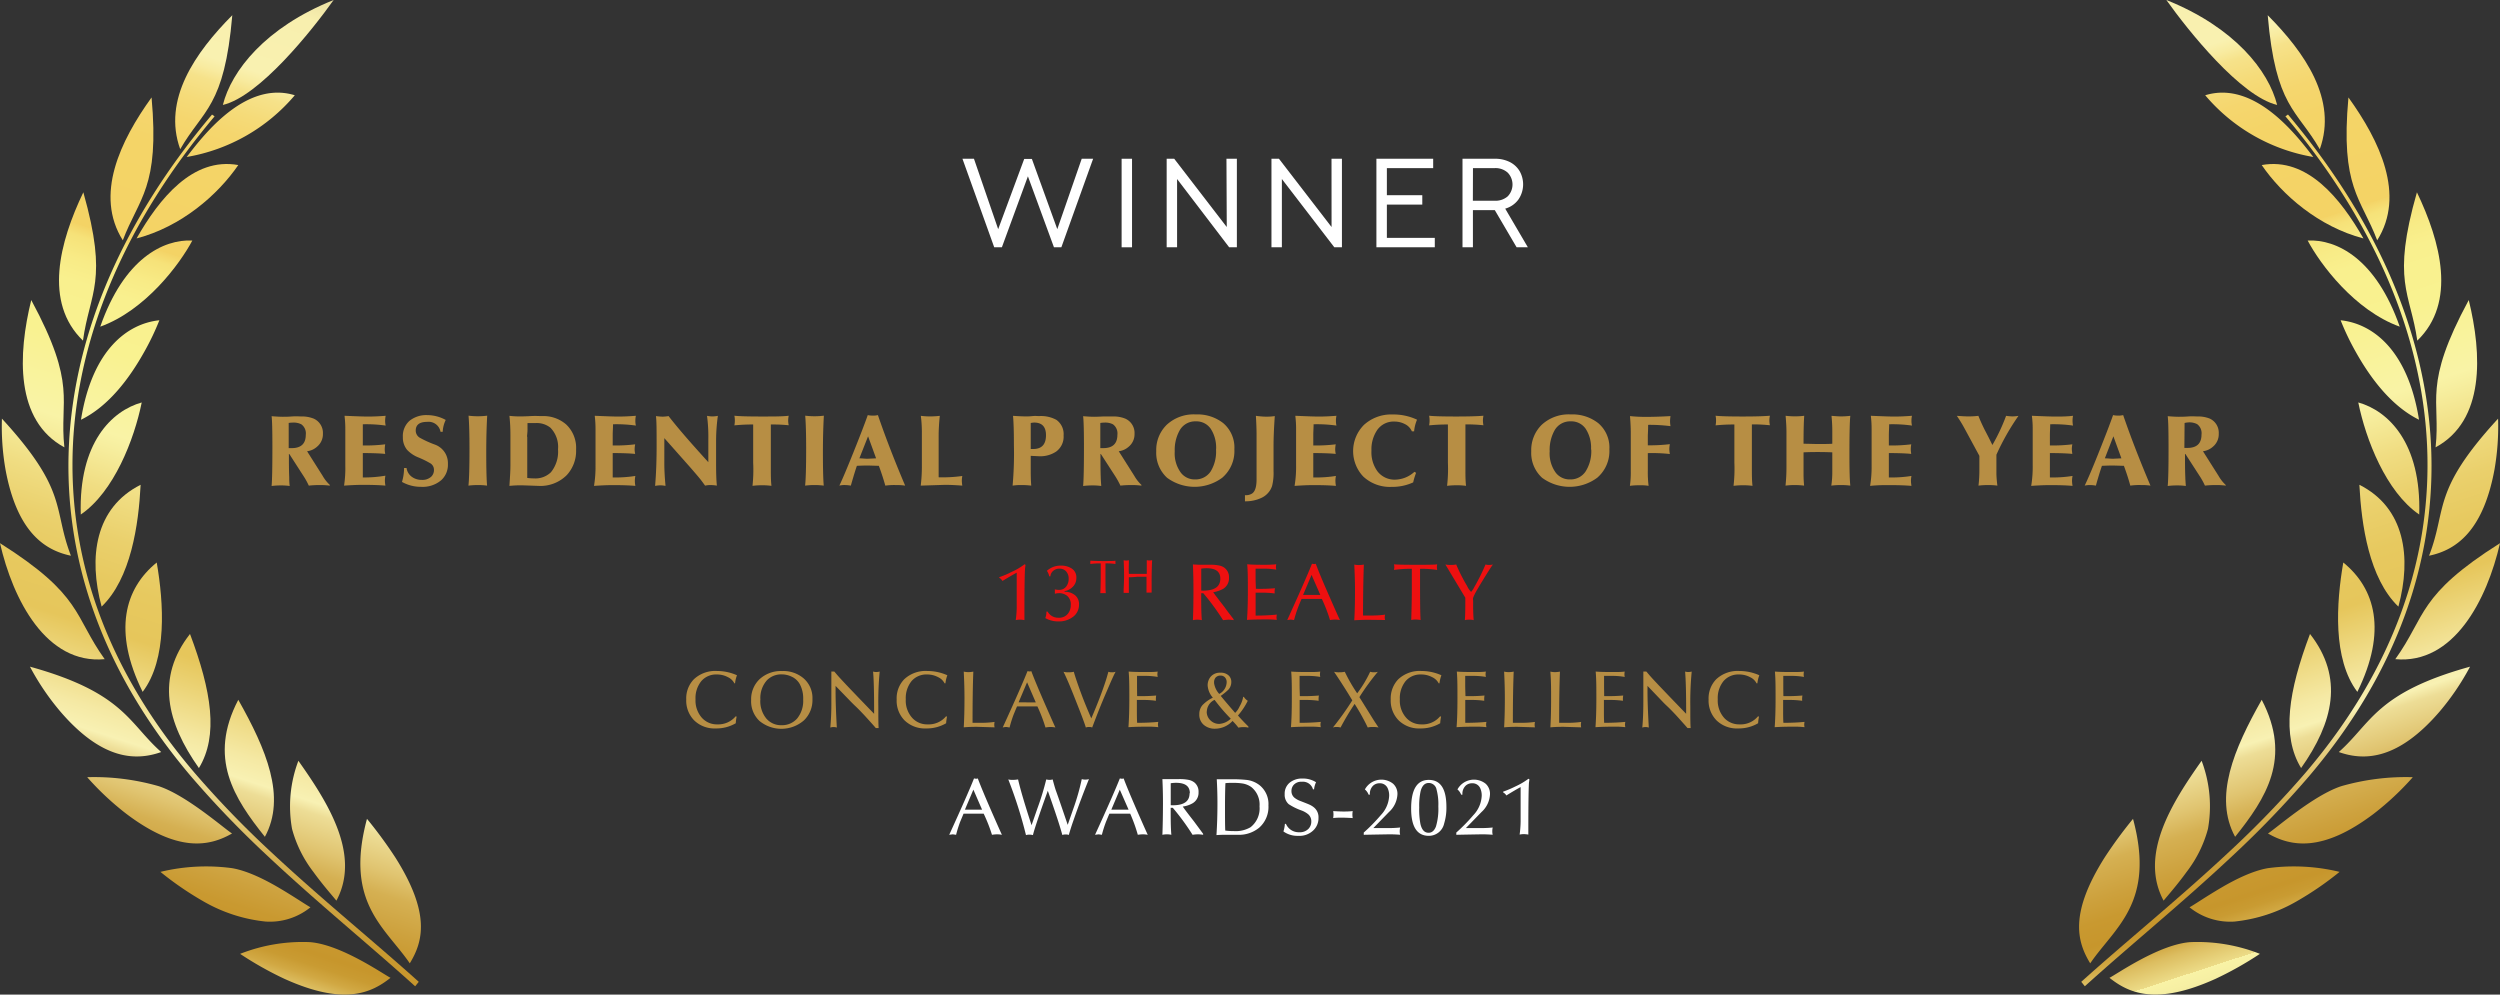 <svg xmlns="http://www.w3.org/2000/svg" xmlns:xlink="http://www.w3.org/1999/xlink" viewBox="0 0 480 190.96"><rect x="0" y="0" width="480" height="190.96" fill="#333333" stroke="none"/><defs><style>.cls-1{fill:url(#linear-gradient);}.cls-2{fill:url(#linear-gradient-2);}.cls-3{fill:url(#linear-gradient-3);}.cls-4{fill:url(#linear-gradient-4);}.cls-5{fill:url(#linear-gradient-5);}.cls-6{fill:url(#linear-gradient-6);}.cls-7{fill:url(#linear-gradient-7);}.cls-8{fill:url(#linear-gradient-8);}.cls-9{fill:url(#linear-gradient-9);}.cls-10{fill:url(#linear-gradient-10);}.cls-11{fill:url(#linear-gradient-11);}.cls-12{fill:url(#linear-gradient-12);}.cls-13{fill:url(#linear-gradient-13);}.cls-14{fill:url(#linear-gradient-14);}.cls-15{fill:url(#linear-gradient-15);}.cls-16{fill:url(#linear-gradient-16);}.cls-17{fill:url(#linear-gradient-17);}.cls-18{fill:url(#linear-gradient-18);}.cls-19{fill:url(#linear-gradient-19);}.cls-20{fill:url(#linear-gradient-20);}.cls-21{fill:url(#linear-gradient-21);}.cls-22{fill:url(#linear-gradient-22);}.cls-23{fill:url(#linear-gradient-23);}.cls-24{fill:url(#linear-gradient-24);}.cls-25{fill:url(#linear-gradient-25);}.cls-26{fill:url(#linear-gradient-26);}.cls-27{fill:url(#linear-gradient-27);}.cls-28{fill:url(#linear-gradient-28);}.cls-29{fill:url(#linear-gradient-29);}.cls-30{fill:url(#linear-gradient-30);}.cls-31{fill:url(#linear-gradient-31);}.cls-32{fill:url(#linear-gradient-32);}.cls-33{fill:url(#linear-gradient-33);}.cls-34{fill:url(#linear-gradient-34);}.cls-35{fill:url(#linear-gradient-35);}.cls-36{fill:url(#linear-gradient-36);}.cls-37{fill:url(#linear-gradient-37);}.cls-38{fill:url(#linear-gradient-38);}.cls-39{fill:url(#linear-gradient-39);}.cls-40{fill:url(#linear-gradient-40);}.cls-41{fill:url(#linear-gradient-41);}.cls-42{fill:url(#linear-gradient-42);}.cls-43{fill:url(#linear-gradient-43);}.cls-44{fill:url(#linear-gradient-44);}.cls-45{fill:url(#linear-gradient-45);}.cls-46{fill:url(#linear-gradient-46);}.cls-47{fill:#fff;}.cls-48{fill:#b78e44;}.cls-49{fill:#ee1010;}</style><linearGradient id="linear-gradient" x1="-68.96" y1="-369.48" x2="-68.96" y2="-156.3" gradientTransform="translate(42.79 368.65) rotate(17.92)" gradientUnits="userSpaceOnUse"><stop offset="0.01" stop-color="#6e3e19"/><stop offset="0.01" stop-color="#80562d"/><stop offset="0.02" stop-color="#9d7a4c"/><stop offset="0.02" stop-color="#b69a67"/><stop offset="0.03" stop-color="#cbb67e"/><stop offset="0.04" stop-color="#dccc90"/><stop offset="0.05" stop-color="#e9dd9f"/><stop offset="0.07" stop-color="#f2e8a9"/><stop offset="0.08" stop-color="#f8efae"/><stop offset="0.14" stop-color="#f9f1b0"/><stop offset="0.15" stop-color="#f8eba0"/><stop offset="0.16" stop-color="#f6e28a"/><stop offset="0.18" stop-color="#f5db79"/><stop offset="0.2" stop-color="#f5d66e"/><stop offset="0.23" stop-color="#f4d467"/><stop offset="0.32" stop-color="#f4d365"/><stop offset="0.32" stop-color="#f4d467"/><stop offset="0.33" stop-color="#f6e279"/><stop offset="0.35" stop-color="#f8eb86"/><stop offset="0.37" stop-color="#f9f08e"/><stop offset="0.42" stop-color="#f9f290"/><stop offset="0.49" stop-color="#f9f3a6"/><stop offset="0.5" stop-color="#f7efa0"/><stop offset="0.54" stop-color="#f0dd82"/><stop offset="0.58" stop-color="#ead06c"/><stop offset="0.62" stop-color="#e7c95f"/><stop offset="0.66" stop-color="#e6c65b"/><stop offset="0.68" stop-color="#ead06f"/><stop offset="0.73" stop-color="#f5e9a4"/><stop offset="0.75" stop-color="#f8f1b3"/><stop offset="0.76" stop-color="#eddd96"/><stop offset="0.79" stop-color="#e0c470"/><stop offset="0.81" stop-color="#d5b052"/><stop offset="0.84" stop-color="#cda13d"/><stop offset="0.86" stop-color="#c99930"/><stop offset="0.88" stop-color="#c7962c"/><stop offset="0.89" stop-color="#c99b32"/><stop offset="0.9" stop-color="#d1a843"/><stop offset="0.91" stop-color="#dcbd60"/><stop offset="0.93" stop-color="#ecdb87"/><stop offset="0.93" stop-color="#f9f3a6"/><stop offset="0.94" stop-color="#f6efa3"/><stop offset="0.95" stop-color="#ede49b"/><stop offset="0.96" stop-color="#ded28c"/><stop offset="0.97" stop-color="#c8b778"/><stop offset="0.98" stop-color="#ad955e"/><stop offset="0.99" stop-color="#8b6c3e"/><stop offset="1" stop-color="#643c19"/><stop offset="1" stop-color="#5f3615"/></linearGradient><linearGradient id="linear-gradient-2" x1="-30.32" y1="-369.48" x2="-30.32" y2="-156.29" xlink:href="#linear-gradient"/><linearGradient id="linear-gradient-3" x1="-46.97" y1="-369.48" x2="-46.97" y2="-156.29" xlink:href="#linear-gradient"/><linearGradient id="linear-gradient-4" x1="-62.86" y1="-369.48" x2="-62.86" y2="-156.29" xlink:href="#linear-gradient"/><linearGradient id="linear-gradient-5" x1="-77.64" y1="-369.48" x2="-77.64" y2="-156.29" xlink:href="#linear-gradient"/><linearGradient id="linear-gradient-6" x1="-90.69" y1="-369.48" x2="-90.69" y2="-156.29" xlink:href="#linear-gradient"/><linearGradient id="linear-gradient-7" x1="-101.02" y1="-369.48" x2="-101.02" y2="-156.29" xlink:href="#linear-gradient"/><linearGradient id="linear-gradient-8" x1="-107.59" y1="-369.48" x2="-107.59" y2="-156.29" xlink:href="#linear-gradient"/><linearGradient id="linear-gradient-9" x1="-110.58" y1="-369.48" x2="-110.58" y2="-156.3" xlink:href="#linear-gradient"/><linearGradient id="linear-gradient-10" x1="-110.66" y1="-369.48" x2="-110.66" y2="-156.29" xlink:href="#linear-gradient"/><linearGradient id="linear-gradient-11" x1="-107.99" y1="-369.48" x2="-107.99" y2="-156.3" xlink:href="#linear-gradient"/><linearGradient id="linear-gradient-12" x1="-102.71" y1="-369.48" x2="-102.71" y2="-156.29" xlink:href="#linear-gradient"/><linearGradient id="linear-gradient-13" x1="-100.23" y1="-369.48" x2="-100.23" y2="-156.3" xlink:href="#linear-gradient"/><linearGradient id="linear-gradient-14" x1="-39.48" y1="-369.48" x2="-39.48" y2="-156.29" xlink:href="#linear-gradient"/><linearGradient id="linear-gradient-15" x1="-58.59" y1="-369.48" x2="-58.59" y2="-156.29" xlink:href="#linear-gradient"/><linearGradient id="linear-gradient-16" x1="-77.41" y1="-369.48" x2="-77.41" y2="-156.3" xlink:href="#linear-gradient"/><linearGradient id="linear-gradient-17" x1="-94.79" y1="-369.48" x2="-94.79" y2="-156.29" xlink:href="#linear-gradient"/><linearGradient id="linear-gradient-18" x1="-109.07" y1="-369.48" x2="-109.07" y2="-156.29" xlink:href="#linear-gradient"/><linearGradient id="linear-gradient-19" x1="-118.71" y1="-369.48" x2="-118.71" y2="-156.3" xlink:href="#linear-gradient"/><linearGradient id="linear-gradient-20" x1="-123.34" y1="-369.48" x2="-123.34" y2="-156.3" xlink:href="#linear-gradient"/><linearGradient id="linear-gradient-21" x1="-123.55" y1="-369.48" x2="-123.55" y2="-156.29" xlink:href="#linear-gradient"/><linearGradient id="linear-gradient-22" x1="-119.83" y1="-369.48" x2="-119.83" y2="-156.29" xlink:href="#linear-gradient"/><linearGradient id="linear-gradient-23" x1="-112.43" y1="-369.48" x2="-112.43" y2="-156.29" xlink:href="#linear-gradient"/><linearGradient id="linear-gradient-24" x1="-2477.3" y1="409.37" x2="-2477.3" y2="622.56" gradientTransform="matrix(-0.95, 0.31, 0.31, 0.95, -2093.95, 368.65)" xlink:href="#linear-gradient"/><linearGradient id="linear-gradient-25" x1="-2438.66" y1="409.37" x2="-2438.66" y2="622.56" gradientTransform="matrix(-0.95, 0.31, 0.31, 0.95, -2093.95, 368.65)" xlink:href="#linear-gradient"/><linearGradient id="linear-gradient-26" x1="-2455.32" y1="409.37" x2="-2455.32" y2="622.56" gradientTransform="matrix(-0.95, 0.31, 0.31, 0.95, -2093.95, 368.65)" xlink:href="#linear-gradient"/><linearGradient id="linear-gradient-27" x1="-2471.21" y1="409.37" x2="-2471.21" y2="622.56" gradientTransform="matrix(-0.95, 0.31, 0.31, 0.95, -2093.95, 368.65)" xlink:href="#linear-gradient"/><linearGradient id="linear-gradient-28" x1="-2485.99" y1="409.37" x2="-2485.99" y2="622.56" gradientTransform="matrix(-0.95, 0.31, 0.31, 0.95, -2093.95, 368.65)" xlink:href="#linear-gradient"/><linearGradient id="linear-gradient-29" x1="-2499.04" y1="409.37" x2="-2499.04" y2="622.56" gradientTransform="matrix(-0.95, 0.31, 0.31, 0.95, -2093.95, 368.65)" xlink:href="#linear-gradient"/><linearGradient id="linear-gradient-30" x1="-2509.37" y1="409.37" x2="-2509.37" y2="622.56" gradientTransform="matrix(-0.95, 0.31, 0.31, 0.95, -2093.95, 368.65)" xlink:href="#linear-gradient"/><linearGradient id="linear-gradient-31" x1="-2515.94" y1="409.37" x2="-2515.94" y2="622.56" gradientTransform="matrix(-0.95, 0.31, 0.31, 0.95, -2093.95, 368.65)" xlink:href="#linear-gradient"/><linearGradient id="linear-gradient-32" x1="-2518.92" y1="409.37" x2="-2518.92" y2="622.56" gradientTransform="matrix(-0.95, 0.31, 0.31, 0.95, -2093.95, 368.65)" xlink:href="#linear-gradient"/><linearGradient id="linear-gradient-33" x1="-2519.01" y1="409.37" x2="-2519.01" y2="622.56" gradientTransform="matrix(-0.95, 0.31, 0.31, 0.95, -2093.95, 368.65)" xlink:href="#linear-gradient"/><linearGradient id="linear-gradient-34" x1="-2516.34" y1="409.37" x2="-2516.34" y2="622.56" gradientTransform="matrix(-0.95, 0.31, 0.31, 0.95, -2093.95, 368.65)" xlink:href="#linear-gradient"/><linearGradient id="linear-gradient-35" x1="-2511.06" y1="409.37" x2="-2511.06" y2="622.56" gradientTransform="matrix(-0.95, 0.31, 0.31, 0.95, -2093.95, 368.65)" xlink:href="#linear-gradient"/><linearGradient id="linear-gradient-36" x1="-2508.58" y1="409.37" x2="-2508.58" y2="622.56" gradientTransform="matrix(-0.95, 0.31, 0.31, 0.95, -2093.95, 368.65)" xlink:href="#linear-gradient"/><linearGradient id="linear-gradient-37" x1="-2447.83" y1="409.37" x2="-2447.83" y2="622.56" gradientTransform="matrix(-0.95, 0.31, 0.31, 0.95, -2093.95, 368.65)" xlink:href="#linear-gradient"/><linearGradient id="linear-gradient-38" x1="-2466.94" y1="409.37" x2="-2466.94" y2="622.56" gradientTransform="matrix(-0.95, 0.31, 0.31, 0.95, -2093.95, 368.65)" xlink:href="#linear-gradient"/><linearGradient id="linear-gradient-39" x1="-2485.75" y1="409.37" x2="-2485.75" y2="622.56" gradientTransform="matrix(-0.95, 0.31, 0.31, 0.95, -2093.95, 368.65)" xlink:href="#linear-gradient"/><linearGradient id="linear-gradient-40" x1="-2503.14" y1="409.37" x2="-2503.14" y2="622.56" gradientTransform="matrix(-0.95, 0.31, 0.31, 0.95, -2093.95, 368.65)" xlink:href="#linear-gradient"/><linearGradient id="linear-gradient-41" x1="-2517.41" y1="409.37" x2="-2517.41" y2="622.56" gradientTransform="matrix(-0.95, 0.31, 0.31, 0.95, -2093.95, 368.65)" xlink:href="#linear-gradient"/><linearGradient id="linear-gradient-42" x1="-2527.06" y1="409.37" x2="-2527.06" y2="622.56" gradientTransform="matrix(-0.95, 0.31, 0.31, 0.95, -2093.95, 368.65)" xlink:href="#linear-gradient"/><linearGradient id="linear-gradient-43" x1="-2531.69" y1="409.37" x2="-2531.69" y2="622.56" gradientTransform="matrix(-0.95, 0.31, 0.31, 0.95, -2093.95, 368.65)" xlink:href="#linear-gradient"/><linearGradient id="linear-gradient-44" x1="-2531.9" y1="409.37" x2="-2531.9" y2="622.56" gradientTransform="matrix(-0.95, 0.31, 0.31, 0.95, -2093.95, 368.65)" xlink:href="#linear-gradient"/><linearGradient id="linear-gradient-45" x1="-2528.18" y1="409.37" x2="-2528.18" y2="622.56" gradientTransform="matrix(-0.95, 0.31, 0.31, 0.95, -2093.95, 368.65)" xlink:href="#linear-gradient"/><linearGradient id="linear-gradient-46" x1="-2520.78" y1="409.37" x2="-2520.78" y2="622.56" gradientTransform="matrix(-0.95, 0.31, 0.31, 0.95, -2093.95, 368.65)" xlink:href="#linear-gradient"/></defs><g id="Layer_2" data-name="Layer 2"><g id="Layer_1-2" data-name="Layer 1"><path class="cls-1" d="M80.4,188.51c-8.68-7.82-18.74-15.93-28.44-25a187.14,187.14,0,0,1-14.65-15.18C3.45,108.61,7.74,62.11,41.2,22.34L40.71,22C7,61.94,2.53,108.78,36.62,149a189.13,189.13,0,0,0,14.69,15.28c9.69,9.1,19.75,17.26,28.4,25.09Z"/><path class="cls-2" d="M70.46,157.22a84.09,84.09,0,0,1,5.48,7.47c6.73,10.68,5.31,16.06,2.74,20.27C73.91,178,66.12,173.31,70.46,157.22Z"/><path class="cls-3" d="M57.29,146.07c5.78,8.16,12,18.08,7.3,26.86-.74-.92-2.6-3-4.42-5.52a23.45,23.45,0,0,1-4.1-8.27A24.67,24.67,0,0,1,57.29,146.07Z"/><path class="cls-4" d="M45.75,134.36c5.36,9.49,9.26,18.67,5.11,26.31C44.94,153.26,39.9,145.57,45.75,134.36Z"/><path class="cls-5" d="M36.48,121.72c4.14,11,5.5,19.52,1.71,25.75C32,138.71,29.92,130.1,36.48,121.72Z"/><path class="cls-6" d="M30.09,108c1.35,7.81,2.05,18.56-2.7,24.84C21.63,121.17,23.94,113,30.09,108Z"/><path class="cls-7" d="M27,93.08c-.39,7.73-1.88,18-7.49,23.39C16.94,107,18.24,97.48,27,93.08Z"/><path class="cls-8" d="M27.21,77.27c-1.44,7.11-5.33,17.17-11.7,21.52C15.08,85,21.48,78.87,27.21,77.27Z"/><path class="cls-9" d="M30.6,61.49a49.05,49.05,0,0,1-2.82,5.92C24.92,72.56,20.88,78,15.55,80.59,17.72,67,24.61,62.11,30.6,61.49Z"/><path class="cls-10" d="M36.93,46.18c-2.41,4.54-9,13.41-17.68,16.54C23.81,49.64,31.37,45.91,36.93,46.18Z"/><path class="cls-11" d="M45.75,31.69c-3.93,5.74-10.94,11.84-19.53,14.09C30.55,38.18,37,30.1,45.75,31.69Z"/><path class="cls-12" d="M56.6,18.29A34.79,34.79,0,0,1,35.84,30.14C38.57,26.66,46.85,15.28,56.6,18.29Z"/><path class="cls-13" d="M64.06,0C59.87,5.89,49.8,18.5,42.79,20.15,44.42,13.62,50.91,5.27,64.06,0Z"/><path class="cls-14" d="M46.1,183.14a65.84,65.84,0,0,0,8.48,4.78c11.45,5.2,16.71,2.75,20.4-.18-1.44-.73-9.48-6.38-15.47-6.85A32.72,32.72,0,0,0,46.1,183.14Z"/><path class="cls-15" d="M30.8,167.4a61.51,61.51,0,0,0,8.25,5.66A30,30,0,0,0,51,176.94a12.37,12.37,0,0,0,8.61-2.74c-.77-.41-3.09-2-5.94-3.68s-6.22-3.35-9.16-3.84A37.4,37.4,0,0,0,30.8,167.4Z"/><path class="cls-16" d="M16.74,149.22a54,54,0,0,0,7.47,7c10,7.58,16.06,6.26,20.34,3.81-1.51-.95-8.79-7.37-14.1-9.09A44.93,44.93,0,0,0,16.74,149.22Z"/><path class="cls-17" d="M5.75,128a48.1,48.1,0,0,0,5.85,8.63c8,9.31,14.46,9.5,19.35,7.76C24.7,138.87,23.82,133,5.75,128Z"/><path class="cls-18" d="M0,104.29c2.48,10.84,8.86,23.31,20.1,22.27C14.14,118.24,15.89,114.33,0,104.29Z"/><path class="cls-19" d="M.37,80.38a47.79,47.79,0,0,0,.7,9.84c2.17,11.68,7.29,15.39,12.55,16.48C10.1,97.58,13.2,94.35.37,80.38Z"/><path class="cls-20" d="M6,57.61C3.43,68.06,2.87,80.75,12.36,85.89,11.35,76.69,14.93,74.15,6,57.61Z"/><path class="cls-21" d="M16,36.92c-4.57,9.54-7.66,21.16-.07,28.48C17.21,56.09,20.86,54.07,16,36.92Z"/><path class="cls-22" d="M29.1,18.71c-6,8.33-11,18.73-5.52,27.43C26.65,38,30.68,36.07,29.1,18.71Z"/><path class="cls-23" d="M44.6,2.92c-7.11,7.16-13.44,16.2-10,25.73C39,21,43.09,20.6,44.6,2.92Z"/><path class="cls-24" d="M399.6,188.51c8.68-7.82,18.74-15.93,28.44-25a187.14,187.14,0,0,0,14.65-15.18c33.86-39.72,29.57-86.22-3.89-126l.49-.34c33.69,39.94,38.18,86.78,4.09,127a189.13,189.13,0,0,1-14.69,15.28c-9.69,9.1-19.75,17.26-28.4,25.09Z"/><path class="cls-25" d="M409.54,157.22a84.09,84.09,0,0,0-5.48,7.47c-6.73,10.68-5.31,16.06-2.74,20.27C406.09,178,413.88,173.31,409.54,157.22Z"/><path class="cls-26" d="M422.71,146.07c-5.78,8.16-12,18.08-7.3,26.86.74-.92,2.6-3,4.42-5.52a23.45,23.45,0,0,0,4.1-8.27A24.67,24.67,0,0,0,422.71,146.07Z"/><path class="cls-27" d="M434.25,134.36c-5.36,9.49-9.26,18.67-5.11,26.31C435.06,153.26,440.1,145.57,434.25,134.36Z"/><path class="cls-28" d="M443.52,121.72c-4.14,11-5.5,19.52-1.71,25.75C448,138.71,450.08,130.1,443.52,121.72Z"/><path class="cls-29" d="M449.91,108c-1.35,7.81-2.05,18.56,2.7,24.84C458.37,121.17,456.06,113,449.91,108Z"/><path class="cls-30" d="M453,93.08c.39,7.73,1.88,18,7.49,23.39C463.06,107,461.76,97.48,453,93.08Z"/><path class="cls-31" d="M452.79,77.27c1.44,7.11,5.33,17.17,11.7,21.52C464.92,85,458.52,78.87,452.79,77.27Z"/><path class="cls-32" d="M449.4,61.49a49.05,49.05,0,0,0,2.82,5.92c2.86,5.15,6.9,10.55,12.23,13.18C462.28,67,455.39,62.11,449.4,61.49Z"/><path class="cls-33" d="M443.07,46.18c2.41,4.54,9,13.41,17.68,16.54C456.19,49.64,448.63,45.91,443.07,46.18Z"/><path class="cls-34" d="M434.25,31.69c3.93,5.74,10.94,11.84,19.53,14.09C449.45,38.18,443,30.1,434.25,31.69Z"/><path class="cls-35" d="M423.4,18.29a34.79,34.79,0,0,0,20.76,11.85C441.43,26.66,433.15,15.28,423.4,18.29Z"/><path class="cls-36" d="M415.94,0c4.19,5.89,14.26,18.5,21.27,20.15C435.58,13.62,429.09,5.27,415.94,0Z"/><path class="cls-37" d="M433.9,183.14a65.84,65.84,0,0,1-8.48,4.78c-11.45,5.2-16.71,2.75-20.4-.18,1.44-.73,9.48-6.38,15.47-6.85A32.72,32.72,0,0,1,433.9,183.14Z"/><path class="cls-38" d="M449.2,167.4a61.51,61.51,0,0,1-8.25,5.66A30,30,0,0,1,429,176.94a12.37,12.37,0,0,1-8.61-2.74c.77-.41,3.09-2,5.94-3.68s6.22-3.35,9.16-3.84A37.4,37.4,0,0,1,449.2,167.4Z"/><path class="cls-39" d="M463.26,149.22a54,54,0,0,1-7.47,7c-10,7.58-16.06,6.26-20.34,3.81,1.51-.95,8.79-7.37,14.1-9.09A44.93,44.93,0,0,1,463.26,149.22Z"/><path class="cls-40" d="M474.25,128a48.1,48.1,0,0,1-5.85,8.63c-8,9.31-14.46,9.5-19.35,7.76C455.3,138.87,456.18,133,474.25,128Z"/><path class="cls-41" d="M480,104.29c-2.48,10.84-8.86,23.31-20.1,22.27C465.86,118.24,464.11,114.33,480,104.29Z"/><path class="cls-42" d="M479.63,80.38a47.79,47.79,0,0,1-.7,9.84c-2.17,11.68-7.29,15.39-12.55,16.48C469.9,97.58,466.8,94.35,479.63,80.38Z"/><path class="cls-43" d="M474,57.61c2.56,10.45,3.12,23.14-6.37,28.28C468.65,76.69,465.07,74.15,474,57.61Z"/><path class="cls-44" d="M464.05,36.92c4.57,9.54,7.66,21.16.07,28.48C462.79,56.09,459.14,54.07,464.05,36.92Z"/><path class="cls-45" d="M450.9,18.71c6,8.33,11,18.73,5.52,27.43C453.35,38,449.32,36.07,450.9,18.71Z"/><path class="cls-46" d="M435.4,2.92c7.11,7.16,13.44,16.2,10,25.73C441,21,436.91,20.6,435.4,2.92Z"/><path class="cls-47" d="M207.69,30.48h2.19l-6.1,17h-1.42l-5-13.63-5,13.63h-1.47l-6.1-17H187L191.65,44l5-13.49h1.47L203,44Z"/><path class="cls-47" d="M217.35,30.48v17h-2v-17Z"/><path class="cls-47" d="M235.48,30.48h2v17H236L226,34.37V47.48h-2v-17h1.45l10.09,13.11Z"/><path class="cls-47" d="M255.65,30.48h2v17h-1.46L246.12,34.37V47.48h-2v-17h1.44l10.1,13.11Z"/><path class="cls-47" d="M275.17,30.48v1.8h-8.89v5.2h6.8v1.81h-6.8v6.38h9.2v1.81H264.27v-17Z"/><path class="cls-47" d="M291.19,47.48,287,40.34h-4.2v7.14h-2v-17H287a6.24,6.24,0,0,1,2.88.63,4.63,4.63,0,0,1,1.89,1.75,5.14,5.14,0,0,1-.25,5.47A4.74,4.74,0,0,1,289,40.06l4.35,7.42Zm-8.4-8.94h4.15a3.56,3.56,0,0,0,2.55-.85,3.27,3.27,0,0,0,0-4.53,3.48,3.48,0,0,0-2.53-.88h-4.15Z"/><path class="cls-48" d="M62,83.27a3.12,3.12,0,0,1-1.12,2.49,3.47,3.47,0,0,1-1.92.88l3,4.74a7.23,7.23,0,0,0,1.39,1.75l-.06.11a14.06,14.06,0,0,0-2-.11,18.75,18.75,0,0,0-2,.11,14.19,14.19,0,0,0-1.12-2l-2.62-4.07a.12.12,0,0,0-.08,0,.22.22,0,0,0,0,.12c0,1.53,0,3,.06,4.3,0,.39,0,1,.09,1.72a11.75,11.75,0,0,0-1.72-.11,14.15,14.15,0,0,0-1.75.11q.15-1.58.15-7.47c0-3.2-.05-5.17-.15-5.93.85.07,1.55.11,2.1.11s1,0,1.81-.06,1.41,0,1.8,0a6,6,0,0,1,2.38.42A3,3,0,0,1,62,83.27Zm-6.57-2.06,0,4.83.58,0c1.8,0,2.7-.86,2.7-2.57a2.14,2.14,0,0,0-.85-2,3.21,3.21,0,0,0-1.66-.33A4.49,4.49,0,0,0,55.41,81.21Z"/><path class="cls-48" d="M66.3,89.38v-7a20.82,20.82,0,0,0-.15-2.55c2.24.1,3.73.15,4.48.15q1.62,0,3.42-.15a4.09,4.09,0,0,0-.1.88,3.8,3.8,0,0,0,.1,1,26.92,26.92,0,0,0-4.39-.25c0,.7,0,1.38,0,2.07v2a30.94,30.94,0,0,0,4.3-.22,5.58,5.58,0,0,0-.09.93c0,.12,0,.42.09.91-1-.1-2.39-.16-4.3-.16v3.85c0,.19,0,.47,0,.83A24.08,24.08,0,0,0,74,91.33a4.82,4.82,0,0,0-.1.91,5.7,5.7,0,0,0,.1,1c-1.1-.1-2.55-.15-4.37-.15q-1.41,0-3.57.15A22.28,22.28,0,0,0,66.3,89.38Z"/><path class="cls-48" d="M85,82.91h-.42A2.32,2.32,0,0,0,82,81c-1.45,0-2.18.56-2.18,1.68a1.59,1.59,0,0,0,.79,1.37,20.23,20.23,0,0,0,2.94,1.33,3.83,3.83,0,0,1,1.85,1.49A3.79,3.79,0,0,1,86,89.08a4,4,0,0,1-1.31,3.14,5.49,5.49,0,0,1-3.83,1.25,7.38,7.38,0,0,1-3.68-.94,9.25,9.25,0,0,0,.4-2.67h.48a2.52,2.52,0,0,0,1.16,1.79,3.19,3.19,0,0,0,1.78.49,2.51,2.51,0,0,0,1.78-.6,1.77,1.77,0,0,0,.54-1.33A1.45,1.45,0,0,0,82.7,89a17.47,17.47,0,0,0-2.39-1.18,6.05,6.05,0,0,1-2.15-1.45,3.72,3.72,0,0,1-.81-2.46,3.9,3.9,0,0,1,1.25-3.09A5.09,5.09,0,0,1,82,79.7a7.44,7.44,0,0,1,3.58.93A5.71,5.71,0,0,0,85,82.91Z"/><path class="cls-48" d="M93.36,86.83q0,4.71.16,6.41a13.1,13.1,0,0,0-1.76-.11,14,14,0,0,0-1.82.11c.13-1.13.2-3.46.2-7,0-2.86-.06-5-.18-6.43a14,14,0,0,0,1.82.11,13.73,13.73,0,0,0,1.76-.11Q93.36,83,93.36,86.83Z"/><path class="cls-48" d="M98,89.42V83.56a33.77,33.77,0,0,0-.19-3.72,15.49,15.49,0,0,0,1.79.11c.5,0,1.25,0,2.23-.06s1.73,0,2.22,0a6.65,6.65,0,0,1,4.67,1.62,6.19,6.19,0,0,1,1.89,4.83,6.83,6.83,0,0,1-1.79,4.88,7.13,7.13,0,0,1-5.45,2.07l-1.63-.06-1.54-.05a22,22,0,0,0-2.39.11C97.9,91.83,98,90.55,98,89.42Zm3.23-5.58v7.92a8.24,8.24,0,0,0,1.27.09,4.27,4.27,0,0,0,3.28-1.18,6.25,6.25,0,0,0,1.36-4.4,5.26,5.26,0,0,0-1.47-4.16,4.21,4.21,0,0,0-2.85-.88c-.72,0-1.23,0-1.54,0,0,.12,0,.52,0,1.19S101.19,83.59,101.19,83.84Z"/><path class="cls-48" d="M114.34,89.38v-7a20.82,20.82,0,0,0-.15-2.55c2.23.1,3.73.15,4.48.15q1.62,0,3.42-.15a4.09,4.09,0,0,0-.1.88,3.8,3.8,0,0,0,.1,1,26.92,26.92,0,0,0-4.39-.25c0,.7-.06,1.38-.06,2.07v2a31.1,31.1,0,0,0,4.31-.22,5.69,5.69,0,0,0-.1.93c0,.12,0,.42.1.91-1-.1-2.39-.16-4.31-.16v3.85c0,.19,0,.47,0,.83a24.16,24.16,0,0,0,4.35-.29,4.82,4.82,0,0,0-.1.91,5.7,5.7,0,0,0,.1,1c-1.1-.1-2.55-.15-4.37-.15q-1.41,0-3.57.15A22.28,22.28,0,0,0,114.34,89.38Z"/><path class="cls-48" d="M136,88.74V84.36a30.68,30.68,0,0,0-.25-4.52,4.92,4.92,0,0,0,1.08.11,5.17,5.17,0,0,0,1-.11,35.53,35.53,0,0,0-.34,4.59v4.64q0,2.81.15,4.17a8.54,8.54,0,0,0-1.14-.11,5,5,0,0,0-1.12.11c-.44-.6-.73-1-.89-1.2-.41-.51-1.09-1.3-2-2.35l-4.94-5.57V89c0,1.24.08,2.67.23,4.29a6.41,6.41,0,0,0-1-.11,7.09,7.09,0,0,0-1,.11c.2-2.37.29-4.9.29-7.59,0-3,0-4.9-.13-5.81a12.67,12.67,0,0,0,1.29.11,8.82,8.82,0,0,0,1.14-.11Q130.76,83,136,88.74Z"/><path class="cls-48" d="M144.61,88.84V81.5a35.43,35.43,0,0,0-3.61.17,4.61,4.61,0,0,0,.09-1,4.17,4.17,0,0,0-.09-.85c.87.1,2.61.15,5.21.15,2.36,0,4.09,0,5.22-.15a5.27,5.27,0,0,0-.1.92,4.82,4.82,0,0,0,.1.91A31.47,31.47,0,0,0,148,81.5c0,.56,0,1.77,0,3.63V90c0,1.2,0,2.29.12,3.28a13.81,13.81,0,0,0-1.92-.11,15.32,15.32,0,0,0-1.72.11A28.4,28.4,0,0,0,144.61,88.84Z"/><path class="cls-48" d="M158,86.83q0,4.71.16,6.41a13.1,13.1,0,0,0-1.76-.11,14,14,0,0,0-1.82.11c.13-1.13.2-3.46.2-7,0-2.86-.06-5-.18-6.43a14,14,0,0,0,1.82.11,13.73,13.73,0,0,0,1.76-.11Q158,83,158,86.83Z"/><path class="cls-48" d="M161.16,93.24q.9-1.9,2.66-6.29c1.2-3,2.13-5.38,2.79-7.25a4.85,4.85,0,0,0,1,.1,4.32,4.32,0,0,0,.95-.1q2.12,6.21,5.23,13.54a11.44,11.44,0,0,0-1.81-.11,12.2,12.2,0,0,0-2,.11c-.34-1.21-.75-2.48-1.24-3.8l-2-.06q-1.08,0-2.22.06c-.27.78-.65,2-1.16,3.8a7.05,7.05,0,0,0-1.06-.11A4.07,4.07,0,0,0,161.16,93.24ZM168.21,88l-1.54-4.23L165,88c.53,0,1.05.08,1.56.08Z"/><path class="cls-48" d="M177,89.73V82.91a24.47,24.47,0,0,0-.2-3.07,13.66,13.66,0,0,0,1.88.11,14.72,14.72,0,0,0,1.76-.11c-.15,1.48-.22,2.75-.22,3.82v6.28c0,.38,0,1,0,1.7a27.12,27.12,0,0,0,4.54-.25,6.22,6.22,0,0,0-.09.92,8.43,8.43,0,0,0,.09.93q-1.94-.15-3.3-.15l-4.68.15A30.61,30.61,0,0,0,177,89.73Z"/><path class="cls-48" d="M197.9,87.52v2.61c0,.85,0,1.89.1,3.11a14.81,14.81,0,0,0-1.9-.11,10.6,10.6,0,0,0-1.68.11,69.13,69.13,0,0,0,.25-7.82c0-2.59-.06-4.45-.17-5.58,1,.07,1.85.11,2.47.11.28,0,.71,0,1.27-.06s1,0,1.26,0a6.13,6.13,0,0,1,3.34.73,3.36,3.36,0,0,1,1.37,3,3.53,3.53,0,0,1-1.44,3.09,5.51,5.51,0,0,1-3.3.89C199.11,87.58,198.59,87.56,197.9,87.52Zm0-6.31v5l.46,0c1.65,0,2.47-.88,2.47-2.65,0-1.62-.76-2.43-2.29-2.43A6.29,6.29,0,0,0,197.9,81.21Z"/><path class="cls-48" d="M217.83,83.27a3.11,3.11,0,0,1-1.11,2.49,3.53,3.53,0,0,1-1.92.88l3,4.74a7.5,7.5,0,0,0,1.38,1.75l-.06.11a13.82,13.82,0,0,0-2-.11,18.62,18.62,0,0,0-2,.11,15.25,15.25,0,0,0-1.12-2l-2.63-4.07a.09.09,0,0,0-.08,0s0,.05,0,.12c0,1.53,0,3,.05,4.3,0,.39.05,1,.1,1.72a11.75,11.75,0,0,0-1.72-.11,14.3,14.3,0,0,0-1.76.11c.1-1,.16-3.54.16-7.47,0-3.2-.06-5.17-.16-5.93.85.07,1.55.11,2.11.11q.6,0,1.8-.06c.81,0,1.41,0,1.81,0a6,6,0,0,1,2.38.42A3,3,0,0,1,217.83,83.27Zm-6.57-2.06,0,4.83.57,0c1.81,0,2.71-.86,2.71-2.57a2.16,2.16,0,0,0-.85-2,3.21,3.21,0,0,0-1.66-.33A4.71,4.71,0,0,0,211.26,81.21Z"/><path class="cls-48" d="M237,86.27a6.72,6.72,0,0,1-2.34,5.46,8.91,8.91,0,0,1-10.58,0A6.48,6.48,0,0,1,222,86.63a6.76,6.76,0,0,1,2-5.06,7.61,7.61,0,0,1,5.58-2,8,8,0,0,1,5.29,1.68A6.14,6.14,0,0,1,237,86.27Zm-3.51,0a6.64,6.64,0,0,0-1-3.9,3.33,3.33,0,0,0-2.89-1.47,3.41,3.41,0,0,0-3.12,1.76,7.66,7.66,0,0,0-.93,4,6.24,6.24,0,0,0,1.2,4.13,3.33,3.33,0,0,0,2.7,1.26,3.48,3.48,0,0,0,3-1.54A7.29,7.29,0,0,0,233.48,86.31Z"/><path class="cls-48" d="M241.26,92.06V83.41c0-.26,0-1.45-.13-3.57A16.2,16.2,0,0,0,243,80c.42,0,1,0,1.76-.11q-.24,3.33-.24,5.87v4.73a10.08,10.08,0,0,1-.28,2.82,3.84,3.84,0,0,1-2,2.26,7.1,7.1,0,0,1-3.21.68V95.08l.31,0a2.15,2.15,0,0,0,.87-.22Q241.26,94.4,241.26,92.06Z"/><path class="cls-48" d="M248.85,89.38v-7a20.82,20.82,0,0,0-.15-2.55c2.24.1,3.73.15,4.48.15q1.62,0,3.42-.15a4.09,4.09,0,0,0-.1.88,3.8,3.8,0,0,0,.1,1,26.92,26.92,0,0,0-4.39-.25c0,.7-.06,1.38-.06,2.07v2a31.1,31.1,0,0,0,4.31-.22,5.69,5.69,0,0,0-.1.93c0,.12,0,.42.1.91-.95-.1-2.39-.16-4.31-.16v3.85c0,.19,0,.47,0,.83a24.08,24.08,0,0,0,4.35-.29,4.82,4.82,0,0,0-.1.91,5.7,5.7,0,0,0,.1,1c-1.1-.1-2.55-.15-4.37-.15q-1.41,0-3.57.15A22.28,22.28,0,0,0,248.85,89.38Z"/><path class="cls-48" d="M271.51,82.81h-.43a2.77,2.77,0,0,0-1.29-1.36,4.34,4.34,0,0,0-2.09-.51,3.82,3.82,0,0,0-3.3,1.66,6.58,6.58,0,0,0-1.08,3.93,6.18,6.18,0,0,0,1.18,4,4.13,4.13,0,0,0,3.43,1.56,5.63,5.63,0,0,0,3.64-1.5l.32.19a12.74,12.74,0,0,0-.56,1.84,9.56,9.56,0,0,1-4.13.86,7.48,7.48,0,0,1-5.47-2,7.12,7.12,0,0,1,.15-9.9,7.75,7.75,0,0,1,5.53-2,10.59,10.59,0,0,1,4.66,1A7.43,7.43,0,0,0,271.51,82.81Z"/><path class="cls-48" d="M278,88.84V81.5a35.43,35.43,0,0,0-3.61.17,4.61,4.61,0,0,0,.09-1,4.17,4.17,0,0,0-.09-.85c.87.1,2.61.15,5.21.15q3.54,0,5.22-.15a5.27,5.27,0,0,0-.1.92,4.82,4.82,0,0,0,.1.91,31.47,31.47,0,0,0-3.46-.17c0,.56,0,1.77,0,3.63V90c0,1.2,0,2.29.12,3.28a13.81,13.81,0,0,0-1.92-.11,15.32,15.32,0,0,0-1.72.11A28.4,28.4,0,0,0,278,88.84Z"/><path class="cls-48" d="M309,86.27a6.72,6.72,0,0,1-2.34,5.46,8.91,8.91,0,0,1-10.58,0A6.44,6.44,0,0,1,294,86.63a6.79,6.79,0,0,1,2-5.06,7.61,7.61,0,0,1,5.58-2,8,8,0,0,1,5.29,1.68A6.12,6.12,0,0,1,309,86.27Zm-3.52,0a6.64,6.64,0,0,0-1-3.9,3.33,3.33,0,0,0-2.89-1.47,3.42,3.42,0,0,0-3.13,1.76,7.66,7.66,0,0,0-.92,4,6.24,6.24,0,0,0,1.19,4.13,3.36,3.36,0,0,0,2.71,1.26,3.45,3.45,0,0,0,3-1.54A7.22,7.22,0,0,0,305.52,86.31Z"/><path class="cls-48" d="M316.38,87v3.35a21,21,0,0,0,.15,2.93,9,9,0,0,0-1.66-.11c-.44,0-1.08,0-1.93.11a17.92,17.92,0,0,0,.17-2.84V83c0-.81-.05-1.85-.15-3.11a28.14,28.14,0,0,0,3.22.15q1.94,0,4.56-.15a6.46,6.46,0,0,0-.09,1,5,5,0,0,0,.09.93,31.74,31.74,0,0,0-4.3-.25c0,1.16-.06,1.87-.06,2.14V85.5a32.8,32.8,0,0,0,4.23-.22,6,6,0,0,0-.1.89,6.42,6.42,0,0,0,.1,1A31.11,31.11,0,0,0,316.38,87Z"/><path class="cls-48" d="M333,88.84V81.5a35.58,35.58,0,0,0-3.61.17,4.61,4.61,0,0,0,.09-1,4.17,4.17,0,0,0-.09-.85c.87.1,2.61.15,5.21.15q3.54,0,5.22-.15a5.27,5.27,0,0,0-.1.92,4.82,4.82,0,0,0,.1.91,31.34,31.34,0,0,0-3.46-.17c0,.56,0,1.77,0,3.63V90c0,1.2,0,2.29.12,3.28a13.81,13.81,0,0,0-1.92-.11,15.32,15.32,0,0,0-1.72.11A28.4,28.4,0,0,0,333,88.84Z"/><path class="cls-48" d="M343,89.77V82.83c0-.76-.06-1.76-.16-3a15.08,15.08,0,0,0,1.82.11,14.55,14.55,0,0,0,1.75-.11c-.09,1.19-.13,3-.13,5.37,1,0,1.94.05,2.72.05,1.14,0,2.07,0,2.8-.05V82.73c0-.92-.05-1.89-.15-2.89.81.07,1.42.11,1.83.11a14.79,14.79,0,0,0,1.78-.11c-.12,1.1-.17,3.6-.17,7.47,0,2.89.05,4.86.17,5.93a13.14,13.14,0,0,0-1.77-.11,14.5,14.5,0,0,0-1.88.11,16.72,16.72,0,0,0,.19-2.64V86.85q-1.23-.06-2.82-.06t-2.7.06v4.07a22.43,22.43,0,0,0,.11,2.32,15.39,15.39,0,0,0-1.75-.11,13.38,13.38,0,0,0-1.82.11A33.75,33.75,0,0,0,343,89.77Z"/><path class="cls-48" d="M359.35,89.38v-7a20.82,20.82,0,0,0-.15-2.55c2.24.1,3.73.15,4.48.15q1.62,0,3.42-.15a4.09,4.09,0,0,0-.1.88,3.8,3.8,0,0,0,.1,1,26.86,26.86,0,0,0-4.38-.25c0,.7-.06,1.38-.06,2.07v2a30.94,30.94,0,0,0,4.3-.22,5.58,5.58,0,0,0-.09.93c0,.12,0,.42.09.91-.95-.1-2.39-.16-4.3-.16v3.85c0,.19,0,.47,0,.83a24,24,0,0,0,4.34-.29,5.82,5.82,0,0,0-.1.91,6.86,6.86,0,0,0,.1,1c-1.09-.1-2.55-.15-4.36-.15-.94,0-2.13,0-3.58.15A22.28,22.28,0,0,0,359.35,89.38Z"/><path class="cls-48" d="M383.31,87.31v3.75a21.4,21.4,0,0,0,.19,2.18,13.38,13.38,0,0,0-1.82-.11,14.84,14.84,0,0,0-1.81.11,24.94,24.94,0,0,0,.17-3.17V87.52l-2.8-5.17a26.93,26.93,0,0,0-1.53-2.51c1,.07,1.67.11,2.14.11s1.1,0,2-.11q.42,1.09,1.2,2.67c.44.83.94,1.81,1.49,2.93a35.9,35.9,0,0,0,2.63-5.6,9.94,9.94,0,0,0,1.24.11,7.48,7.48,0,0,0,1.14-.11A45.39,45.39,0,0,0,383.31,87.31Z"/><path class="cls-48" d="M390.28,89.38v-7a19,19,0,0,0-.16-2.55c2.25.1,3.74.15,4.49.15,1.08,0,2.22,0,3.41-.15a4.78,4.78,0,0,0-.09.88,4.38,4.38,0,0,0,.09,1,26.7,26.7,0,0,0-4.38-.25c0,.7-.06,1.38-.06,2.07v2a31.1,31.1,0,0,0,4.31-.22,4.77,4.77,0,0,0-.1.93,8.68,8.68,0,0,0,.1.91c-.95-.1-2.39-.16-4.31-.16v3.85c0,.19,0,.47,0,.83a24.23,24.23,0,0,0,4.35-.29,4.82,4.82,0,0,0-.1.91,5.7,5.7,0,0,0,.1,1c-1.1-.1-2.55-.15-4.37-.15q-1.41,0-3.57.15A22.28,22.28,0,0,0,390.28,89.38Z"/><path class="cls-48" d="M400.26,93.24q.92-1.9,2.67-6.29c1.2-3,2.12-5.38,2.78-7.25a4.87,4.87,0,0,0,1,.1,4.23,4.23,0,0,0,.94-.1q2.13,6.21,5.24,13.54a11.57,11.57,0,0,0-1.82-.11,12.2,12.2,0,0,0-2.05.11c-.33-1.21-.74-2.48-1.23-3.8l-2-.06q-1.08,0-2.22.06c-.27.78-.66,2-1.16,3.8a7.16,7.16,0,0,0-1.07-.11A4.17,4.17,0,0,0,400.26,93.24ZM407.31,88l-1.54-4.23L404.13,88c.53,0,1.05.08,1.57.08Z"/><path class="cls-48" d="M426,83.27a3.11,3.11,0,0,1-1.11,2.49,3.53,3.53,0,0,1-1.92.88l3,4.74a7.5,7.5,0,0,0,1.38,1.75l0,.11a14.06,14.06,0,0,0-2-.11,18.62,18.62,0,0,0-2,.11,14.19,14.19,0,0,0-1.12-2l-2.63-4.07a.09.09,0,0,0-.08,0,.22.22,0,0,0,0,.12c0,1.53,0,3,.06,4.3,0,.39.05,1,.1,1.72a11.75,11.75,0,0,0-1.72-.11,14.3,14.3,0,0,0-1.76.11q.17-1.58.16-7.47c0-3.2-.05-5.17-.16-5.93.85.07,1.55.11,2.11.11.4,0,1,0,1.81-.06s1.4,0,1.8,0a6,6,0,0,1,2.38.42A3,3,0,0,1,426,83.27Zm-6.56-2.06L419.4,86l.59,0c1.8,0,2.7-.86,2.7-2.57a2.14,2.14,0,0,0-.85-2,3.21,3.21,0,0,0-1.66-.33A4.41,4.41,0,0,0,419.45,81.21Z"/><path class="cls-49" d="M191.85,110.93v-.11a16,16,0,0,0,2.35-1,12.47,12.47,0,0,0,2.52-1.48l.17.11c0,.23-.07.5-.09.78-.07,1.35-.11,4.05-.11,8.13v1.7a5.56,5.56,0,0,0-.86-.09,4.09,4.09,0,0,0-.81.09,18.64,18.64,0,0,0,.19-2.45c0,.08,0-.76,0-2.51s0-3.14,0-4.15c-.69.37-1.6.9-2.74,1.6A1.58,1.58,0,0,0,191.85,110.93Z"/><path class="cls-49" d="M200.91,117.43h.23a2.28,2.28,0,0,0,2.1,1.17,2.11,2.11,0,0,0,1.87-.86,2.68,2.68,0,0,0,.48-1.62,2.1,2.1,0,0,0-.7-1.72,2.43,2.43,0,0,0-1.63-.51,2.37,2.37,0,0,0-.73.12,3.43,3.43,0,0,0,0-.41,4.21,4.21,0,0,0,0-.45,3,3,0,0,0,.76.11,1.71,1.71,0,0,0,1.47-.71,2.36,2.36,0,0,0,.42-1.42,2,2,0,0,0-.49-1.43,1.65,1.65,0,0,0-1.26-.52,1.77,1.77,0,0,0-1.42.63,1.46,1.46,0,0,0-.33.84l-.23,0a2.62,2.62,0,0,0-.45-1.05,3.89,3.89,0,0,1,2.66-1,3.66,3.66,0,0,1,2,.49,2,2,0,0,1,1,1.88,2.34,2.34,0,0,1-.55,1.55,3,3,0,0,1-1.46.93c-.18,0-.27.08-.27.1s0,.07.07.07a3.06,3.06,0,0,1,1.67.46,2.16,2.16,0,0,1,1.05,2,2.85,2.85,0,0,1-1.08,2.3,4.47,4.47,0,0,1-2.95.93,4.89,4.89,0,0,1-2.44-.64A3.2,3.2,0,0,0,200.91,117.43Z"/><path class="cls-49" d="M211.34,110.37c0-.65,0-1.39,0-2.2a13.18,13.18,0,0,0-2,.12,2.24,2.24,0,0,0,0-.31,2,2,0,0,0,0-.32c.37,0,1.18.06,2.42.06s2,0,2.41-.06a1.73,1.73,0,0,0,0,.32,2.24,2.24,0,0,0,0,.31,10.72,10.72,0,0,0-1.92-.12c0,.82,0,1.44,0,1.86,0,2,0,3.29.06,3.86a5.41,5.41,0,0,0-.58,0,2.69,2.69,0,0,0-.47,0C211.31,113,211.34,111.81,211.34,110.37Z"/><path class="cls-49" d="M216.74,110.84v3a3.25,3.25,0,0,0-.49,0,3.76,3.76,0,0,0-.51,0l0-.67c.05-1,.08-1.84.08-2.61,0-.45,0-1.43-.08-3a1.85,1.85,0,0,0,.5.06,2,2,0,0,0,.51-.06c0,.87-.07,1.74,0,2.62.79,0,1.38,0,1.78,0q.84,0,1.65,0c0-.78,0-1.66,0-2.63a2,2,0,0,0,.51.06,2,2,0,0,0,.52-.06c-.07,1.22-.1,2.67-.1,4.33,0,.56,0,1.2,0,1.9l-.47,0a4.67,4.67,0,0,0-.51,0c0-.79,0-1.36,0-1.7v-1.35q-.6,0-1.71,0C217.77,110.81,217.19,110.82,216.74,110.84Z"/><path class="cls-49" d="M236.85,118.89v.18a7.6,7.6,0,0,0-.91-.09q-.25,0-1.11.09a46.4,46.4,0,0,0-3.8-5.18h-.4c0,2,0,3.74.12,5.18a4,4,0,0,0-.9-.09,4.25,4.25,0,0,0-.81.09q.11-2.55.1-5.91c0-.88,0-2.47-.1-4.78.39,0,.84.05,1.34.05h1.8a8.2,8.2,0,0,1,2,.17,2.42,2.42,0,0,1,1,.48,2.26,2.26,0,0,1,.79,1.85,2.37,2.37,0,0,1-1.16,2.15,5.82,5.82,0,0,1-1.87.62c.22.35.94,1.29,2.13,2.82C235.62,117.31,236.24,118.09,236.85,118.89Zm-2.55-7.79c0-1.36-.88-2-2.66-2a6.8,6.8,0,0,0-1,.08q0,.69,0,2.1v2.11a5.29,5.29,0,0,0,.82,0C233.35,113.29,234.3,112.53,234.3,111.1Z"/><path class="cls-49" d="M241.13,113.05a32.41,32.41,0,0,0,3.67-.11,2.57,2.57,0,0,0-.07.52.8.8,0,0,0,0,.24,1.84,1.84,0,0,1,0,.24,18.52,18.52,0,0,0-2.4-.15l-1.25,0c0,.88,0,1.56,0,2,0,.77,0,1.56,0,2.4a38.65,38.65,0,0,0,4.07-.19,3.26,3.26,0,0,0-.06.53,2.67,2.67,0,0,0,.06.49,18.77,18.77,0,0,0-2.15-.09c-.8,0-2,0-3.58.09.11-1.42.17-3.26.17-5.53,0-2.08,0-3.79-.13-5.15.72.07,1.8.1,3.23.1a22,22,0,0,0,2.35-.1,3.35,3.35,0,0,0-.06.55,2.77,2.77,0,0,0,.06.49,13.79,13.79,0,0,0-2.47-.2c-.55,0-1.06,0-1.5,0,0,.4,0,1,0,1.78S241.12,112.5,241.13,113.05Z"/><path class="cls-49" d="M253.8,115h-3.9c-.28.65-.5,1.17-.65,1.57a23.82,23.82,0,0,0-.79,2.48l-.63-.09-.68.09q3.49-7.66,4.75-10.81l.39.06a1.11,1.11,0,0,0,.34-.06c.49,1.36,1.41,3.55,2.75,6.59,1.08,2.47,1.71,3.87,1.89,4.22a5.56,5.56,0,0,0-.91-.09,6.69,6.69,0,0,0-1,.09A29.48,29.48,0,0,0,253.8,115Zm-.3-.77-1.68-3.85-1.63,3.85Z"/><path class="cls-49" d="M261.7,118.18l1.44,0a19,19,0,0,0,2.8-.17,1.89,1.89,0,0,0-.07.51,1.77,1.77,0,0,0,.07.52L262.6,119q-.92,0-2.58.09c.09-1.48.14-3.36.14-5.64,0-1.59-.05-3.28-.14-5.05a4.82,4.82,0,0,0,.84.09,6.24,6.24,0,0,0,1-.09Q261.71,112.33,261.7,118.18Z"/><path class="cls-49" d="M271.07,113c0-1.12,0-2.38,0-3.79a22.73,22.73,0,0,0-3.43.22,2.64,2.64,0,0,0,.07-.54,2.35,2.35,0,0,0-.07-.54c.64.06,2,.09,4.16.09s3.48,0,4.14-.09a2.62,2.62,0,0,0-.06.54,3.36,3.36,0,0,0,.06.54,19.92,19.92,0,0,0-3.29-.22c0,1.43,0,2.49,0,3.2q0,5.15.11,6.63a7.44,7.44,0,0,0-1-.09,3.7,3.7,0,0,0-.8.09C271,117.52,271.07,115.5,271.07,113Z"/><path class="cls-49" d="M282.84,115.49c0,1.24,0,2.44.11,3.58a2.8,2.8,0,0,0-.77-.09,3.31,3.31,0,0,0-.93.09c.07-.78.1-2.22.09-4.31l-3.83-6.38a4.64,4.64,0,0,0,1,.09,5.74,5.74,0,0,0,1.08-.09,32.72,32.72,0,0,0,2.07,4.09,4.33,4.33,0,0,0,.79,1.18,4.07,4.07,0,0,0,.62-.94,38.64,38.64,0,0,0,2.15-4.33,2.34,2.34,0,0,0,.72.09,3,3,0,0,0,.7-.09c-.32.44-.9,1.33-1.72,2.67s-1.44,2.36-1.76,3c-.08.16-.18.37-.29.64S282.84,115.08,282.84,115.49Z"/><path class="cls-48" d="M141.25,137.53l.19.07a6.93,6.93,0,0,0-.17,1.26,7.36,7.36,0,0,1-3.84,1,5.57,5.57,0,0,1-4.17-1.57,5.4,5.4,0,0,1-1.5-4,5.26,5.26,0,0,1,1.44-3.85,6,6,0,0,1,4.48-1.61,9.41,9.41,0,0,1,3.82.82,6,6,0,0,0-.37,1.55H141a2.66,2.66,0,0,0-1.23-1.18,4.41,4.41,0,0,0-2.12-.52,3.72,3.72,0,0,0-3,1.28,5.16,5.16,0,0,0-1.11,3.49,5,5,0,0,0,1.27,3.6,3.86,3.86,0,0,0,2.92,1.21A4.36,4.36,0,0,0,141.25,137.53Z"/><path class="cls-48" d="M150.18,128.84a6,6,0,0,1,4.11,1.4,5,5,0,0,1,1.7,4,5.39,5.39,0,0,1-1.61,4.05,6.61,6.61,0,0,1-8.54.15,5.15,5.15,0,0,1-1.62-4,5.32,5.32,0,0,1,1.58-4A6.05,6.05,0,0,1,150.18,128.84Zm-4.2,5.55a5.28,5.28,0,0,0,1.13,3.54,3.7,3.7,0,0,0,2.95,1.31,3.84,3.84,0,0,0,3-1.3,5.32,5.32,0,0,0,1.15-3.64,5.78,5.78,0,0,0-.68-3,3.48,3.48,0,0,0-1.64-1.43,4.37,4.37,0,0,0-1.81-.39,3.83,3.83,0,0,0-2.82,1.12A5.11,5.11,0,0,0,146,134.39Z"/><path class="cls-48" d="M160.43,131.69v1q0,2.75.24,7a2.34,2.34,0,0,0-.65-.1,2.31,2.31,0,0,0-.6.1,50.35,50.35,0,0,0,.2-5c0-.22,0-.87,0-2s0-1.72,0-1.89v-1.86h.57l.51.6c.32.38.9,1,1.73,1.89,1.14,1.2,2.94,3.08,5.4,5.62v-.57c0-3.53-.06-6.05-.2-7.54a2.43,2.43,0,0,0,.6.09,3.18,3.18,0,0,0,.67-.09,61,61,0,0,0-.26,6.69c0,2,0,3.43.06,4.16h-.54c-.31-.37-.88-1-1.72-1.93s-1.68-1.79-2.16-2.24c-.29-.27-.55-.53-.79-.77Z"/><path class="cls-48" d="M181.64,137.53l.19.07a7.93,7.93,0,0,0-.17,1.26,7.32,7.32,0,0,1-3.83,1,5.6,5.6,0,0,1-4.18-1.57,5.39,5.39,0,0,1-1.49-4,5.25,5.25,0,0,1,1.43-3.85,6,6,0,0,1,4.48-1.61,9.41,9.41,0,0,1,3.82.82,6.46,6.46,0,0,0-.37,1.55h-.16a2.62,2.62,0,0,0-1.23-1.18,4.41,4.41,0,0,0-2.12-.52,3.74,3.74,0,0,0-3,1.28,5.21,5.21,0,0,0-1.1,3.49,4.93,4.93,0,0,0,1.27,3.6,3.85,3.85,0,0,0,2.92,1.21A4.33,4.33,0,0,0,181.64,137.53Z"/><path class="cls-48" d="M186.73,138.78l1.43,0a18.89,18.89,0,0,0,2.8-.17,2.43,2.43,0,0,0-.06.51,2.26,2.26,0,0,0,.06.53l-3.34-.1c-.61,0-1.47,0-2.58.1.09-1.49.14-3.37.14-5.64,0-1.6-.05-3.28-.14-5.06a4.19,4.19,0,0,0,.84.1,5.33,5.33,0,0,0,1-.1C186.77,131.62,186.73,134.88,186.73,138.78Z"/><path class="cls-48" d="M199.18,135.63h-3.91c-.28.65-.49,1.17-.65,1.56a21.15,21.15,0,0,0-.78,2.49c-.38-.07-.59-.1-.64-.1s-.28,0-.68.1q3.51-7.67,4.76-10.82l.39.06a1.16,1.16,0,0,0,.34-.06q.74,2,2.75,6.6,1.62,3.69,1.88,4.22a4.66,4.66,0,0,0-.91-.1,5.69,5.69,0,0,0-1,.1A29.59,29.59,0,0,0,199.18,135.63Zm-.31-.77L197.2,131l-1.63,3.85Z"/><path class="cls-48" d="M209.53,137.93c1.17-2.72,2.07-5.07,2.72-7.06.16-.47.34-1.09.56-1.89a1.77,1.77,0,0,0,.63.1,2.07,2.07,0,0,0,.76-.1c-.23.37-.8,1.62-1.71,3.76-1.11,2.54-2,4.85-2.79,6.94a1.49,1.49,0,0,0-.61-.1,1.59,1.59,0,0,0-.61.1c-.23-.79-.85-2.43-1.84-4.93q-1.68-4.29-2.45-5.77a3,3,0,0,0,.91.1,4.14,4.14,0,0,0,1.07-.1c.28,1,.77,2.44,1.45,4.27S209,136.71,209.53,137.93Z"/><path class="cls-48" d="M218.33,133.65a32.31,32.31,0,0,0,3.66-.11,3.26,3.26,0,0,0-.06.53,1.11,1.11,0,0,0,0,.23,1.93,1.93,0,0,1,0,.25,16.77,16.77,0,0,0-2.4-.16l-1.25,0c0,.89,0,1.56,0,2,0,.76,0,1.56.05,2.39,1.49,0,2.85-.06,4.06-.18a3.16,3.16,0,0,0-.06.52,2.86,2.86,0,0,0,.06.5,16.2,16.2,0,0,0-2.15-.1c-.8,0-2,0-3.58.1.11-1.43.17-3.27.17-5.54,0-2.08,0-3.79-.13-5.14.73.06,1.8.09,3.23.09.94,0,1.72,0,2.35-.09a3.25,3.25,0,0,0-.06.54,2.67,2.67,0,0,0,.06.49,13.75,13.75,0,0,0-2.46-.2c-.56,0-1.06,0-1.51,0,0,.41,0,1,0,1.78S218.32,133.1,218.33,133.65Z"/><path class="cls-48" d="M238.69,133.8l.13,0a2.31,2.31,0,0,0,.75.75,12.48,12.48,0,0,1-1.88,2.82c.36.43,1,1.13,2,2.12v.22a3,3,0,0,0-.91-.1,3.78,3.78,0,0,0-1,.1,13.69,13.69,0,0,0-1.13-1.29,4.59,4.59,0,0,1-3.32,1.49,3.2,3.2,0,0,1-2.27-.79,2.53,2.53,0,0,1-.79-2,2.58,2.58,0,0,1,.6-1.73,7,7,0,0,1,2-1.44,3.92,3.92,0,0,1-1-2.34,2.55,2.55,0,0,1,.52-1.61,2.3,2.3,0,0,1,1.92-.84,2.17,2.17,0,0,1,1.6.54,1.65,1.65,0,0,1,.5,1.26,2.15,2.15,0,0,1-.57,1.46,11.25,11.25,0,0,1-1.46,1.19c.69.85,1.62,1.93,2.77,3.26a3.9,3.9,0,0,0,.86-1.25A5.44,5.44,0,0,0,238.69,133.8Zm-7,2.8a2.27,2.27,0,0,0,.79,1.78,2.37,2.37,0,0,0,1.6.61,3.53,3.53,0,0,0,2.23-1,33.7,33.7,0,0,1-3.11-3.62A2.56,2.56,0,0,0,231.71,136.6Zm1.4-5.51a4,4,0,0,0,1,2.14,2.61,2.61,0,0,0,1.43-2.25,1.33,1.33,0,0,0-.3-.89,1.13,1.13,0,0,0-.89-.38,1.24,1.24,0,0,0-.93.38A1.38,1.38,0,0,0,233.11,131.09Z"/><path class="cls-48" d="M249.57,133.65a32.12,32.12,0,0,0,3.66-.11,3.26,3.26,0,0,0-.06.53,1.11,1.11,0,0,0,0,.23,1.93,1.93,0,0,1,0,.25,16.73,16.73,0,0,0-2.39-.16l-1.25,0c0,.89,0,1.56,0,2,0,.76,0,1.56,0,2.39,1.49,0,2.85-.06,4.07-.18a2.48,2.48,0,0,0-.07.52,2.25,2.25,0,0,0,.07.5,16.3,16.3,0,0,0-2.15-.1c-.81,0-2,0-3.59.1.12-1.43.17-3.27.17-5.54,0-2.08,0-3.79-.12-5.14.72.06,1.8.09,3.23.09.94,0,1.72,0,2.35-.09a3.25,3.25,0,0,0-.06.54,2.67,2.67,0,0,0,.06.49,14,14,0,0,0-2.47-.2q-.84,0-1.5,0c0,.41,0,1,0,1.78S249.56,133.1,249.57,133.65Z"/><path class="cls-48" d="M261,133.85l2.74,4.4c.12.2.44.67.94,1.43a5,5,0,0,0-1.13-.1,3.46,3.46,0,0,0-.94.1,43.54,43.54,0,0,0-2.52-4.53,51.66,51.66,0,0,0-2.7,4.53,2.59,2.59,0,0,0-.76-.1,2,2,0,0,0-.71.1,54.61,54.61,0,0,0,3.72-5.21c-1.13-1.89-2.3-3.71-3.5-5.49a3.43,3.43,0,0,0,1,.1,4.59,4.59,0,0,0,1.06-.1,31.73,31.73,0,0,0,2.38,4.14,22.6,22.6,0,0,0,2.49-4.14,2.56,2.56,0,0,0,.8.1,2.07,2.07,0,0,0,.68-.1A44.88,44.88,0,0,0,261,133.85Z"/><path class="cls-48" d="M276.5,137.53l.19.07a7.93,7.93,0,0,0-.17,1.26,7.32,7.32,0,0,1-3.83,1,5.57,5.57,0,0,1-4.17-1.57,5.4,5.4,0,0,1-1.5-4,5.3,5.3,0,0,1,1.43-3.85,6,6,0,0,1,4.48-1.61,9.41,9.41,0,0,1,3.82.82,6.46,6.46,0,0,0-.37,1.55h-.15a2.69,2.69,0,0,0-1.24-1.18,4.41,4.41,0,0,0-2.12-.52,3.74,3.74,0,0,0-3,1.28,5.21,5.21,0,0,0-1.1,3.49,4.93,4.93,0,0,0,1.27,3.6,3.85,3.85,0,0,0,2.92,1.21A4.33,4.33,0,0,0,276.5,137.53Z"/><path class="cls-48" d="M281.37,133.65a32.12,32.12,0,0,0,3.66-.11,3.26,3.26,0,0,0-.06.53,1.11,1.11,0,0,0,0,.23,1.93,1.93,0,0,1,0,.25,16.73,16.73,0,0,0-2.39-.16l-1.25,0c0,.89,0,1.56,0,2,0,.76,0,1.56,0,2.39,1.5,0,2.85-.06,4.07-.18a2.48,2.48,0,0,0-.07.52,2.25,2.25,0,0,0,.07.5,16.3,16.3,0,0,0-2.15-.1c-.81,0-2,0-3.59.1.12-1.43.17-3.27.17-5.54,0-2.08,0-3.79-.12-5.14.72.06,1.8.09,3.23.09.94,0,1.72,0,2.35-.09a3.25,3.25,0,0,0-.06.54,2.67,2.67,0,0,0,.06.49,14,14,0,0,0-2.47-.2q-.84,0-1.5,0c0,.41,0,1,0,1.78S281.36,133.1,281.37,133.65Z"/><path class="cls-48" d="M290.47,138.78l1.44,0a19,19,0,0,0,2.8-.17,2.43,2.43,0,0,0-.06.51,2.26,2.26,0,0,0,.06.53l-3.34-.1c-.61,0-1.47,0-2.58.1.09-1.49.14-3.37.14-5.64,0-1.6-.05-3.28-.14-5.06a4.11,4.11,0,0,0,.84.1,5.33,5.33,0,0,0,1-.1C290.52,131.62,290.47,134.88,290.47,138.78Z"/><path class="cls-48" d="M299.36,138.78l1.43,0a18.89,18.89,0,0,0,2.8-.17,2.43,2.43,0,0,0-.06.51,2.26,2.26,0,0,0,.06.53l-3.34-.1c-.6,0-1.47,0-2.58.1.1-1.49.14-3.37.14-5.64,0-1.6,0-3.28-.14-5.06a4.27,4.27,0,0,0,.84.1,5.43,5.43,0,0,0,1-.1C299.4,131.62,299.36,134.88,299.36,138.78Z"/><path class="cls-48" d="M308,133.65a32.31,32.31,0,0,0,3.66-.11,3.26,3.26,0,0,0-.06.53,1.11,1.11,0,0,0,0,.23,1.93,1.93,0,0,1,0,.25,16.77,16.77,0,0,0-2.4-.16l-1.25,0c0,.89,0,1.56,0,2,0,.76,0,1.56.05,2.39,1.49,0,2.84-.06,4.06-.18a3.16,3.16,0,0,0-.06.52,2.86,2.86,0,0,0,.06.5,16.2,16.2,0,0,0-2.15-.1c-.8,0-2,0-3.58.1.11-1.43.17-3.27.17-5.54,0-2.08,0-3.79-.13-5.14.73.06,1.8.09,3.23.09.94,0,1.72,0,2.35-.09a3.25,3.25,0,0,0-.06.54,2.67,2.67,0,0,0,.06.49,13.75,13.75,0,0,0-2.46-.2c-.56,0-1.06,0-1.51,0,0,.41,0,1,0,1.78S308,133.1,308,133.65Z"/><path class="cls-48" d="M316.32,131.69v1c0,1.83.09,4.17.25,7a2.4,2.4,0,0,0-.65-.1,2.31,2.31,0,0,0-.6.1c.13-1.34.2-3,.2-5,0-.22,0-.87,0-2s0-1.72,0-1.89v-1.86h.58l.51.6c.32.38.89,1,1.73,1.89,1.14,1.2,2.94,3.08,5.4,5.62v-.57c0-3.53-.07-6.05-.2-7.54a2.43,2.43,0,0,0,.6.09,3.18,3.18,0,0,0,.67-.09,60.49,60.49,0,0,0-.27,6.69c0,2,0,3.43.07,4.16H324c-.3-.37-.88-1-1.71-1.93s-1.68-1.79-2.16-2.24c-.29-.27-.56-.53-.79-.77Z"/><path class="cls-48" d="M337.54,137.53l.19.07a6.93,6.93,0,0,0-.17,1.26,7.35,7.35,0,0,1-3.83,1,5.58,5.58,0,0,1-4.18-1.57,5.4,5.4,0,0,1-1.5-4,5.26,5.26,0,0,1,1.44-3.85,6,6,0,0,1,4.48-1.61,9.41,9.41,0,0,1,3.82.82,6,6,0,0,0-.37,1.55h-.16a2.62,2.62,0,0,0-1.23-1.18,4.41,4.41,0,0,0-2.12-.52,3.72,3.72,0,0,0-3,1.28,5.16,5.16,0,0,0-1.1,3.49,5,5,0,0,0,1.26,3.6,3.88,3.88,0,0,0,2.92,1.21A4.33,4.33,0,0,0,337.54,137.53Z"/><path class="cls-48" d="M342.41,133.65a32.31,32.31,0,0,0,3.66-.11,3.26,3.26,0,0,0-.06.53,1.11,1.11,0,0,0,0,.23,1.93,1.93,0,0,1,0,.25,16.77,16.77,0,0,0-2.4-.16l-1.25,0c0,.89,0,1.56,0,2,0,.76,0,1.56.05,2.39,1.49,0,2.85-.06,4.06-.18a3.16,3.16,0,0,0-.06.52,2.86,2.86,0,0,0,.06.5,16.2,16.2,0,0,0-2.15-.1c-.8,0-2,0-3.58.1.11-1.43.17-3.27.17-5.54,0-2.08,0-3.79-.13-5.14.73.06,1.8.09,3.23.09.94,0,1.72,0,2.35-.09a3.25,3.25,0,0,0-.06.54,2.67,2.67,0,0,0,.06.49,13.75,13.75,0,0,0-2.46-.2c-.56,0-1.06,0-1.51,0,0,.41,0,1,0,1.78S342.4,133.1,342.41,133.65Z"/><path class="cls-47" d="M188.87,156.23H185l-.65,1.56a23.21,23.21,0,0,0-.78,2.49l-.64-.09-.68.09q3.51-7.67,4.76-10.82l.39.06a1.11,1.11,0,0,0,.34-.06q.74,2,2.75,6.6,1.62,3.69,1.88,4.22a5.46,5.46,0,0,0-.91-.09,6.92,6.92,0,0,0-1,.09A30.61,30.61,0,0,0,188.87,156.23Zm-.31-.77-1.67-3.85-1.63,3.85Z"/><path class="cls-47" d="M205,158.37l1.12-3.21a43.78,43.78,0,0,0,1.58-5.57,2,2,0,0,0,.66.09,2.43,2.43,0,0,0,.72-.09c-1,2.45-2,5.11-3,8-.38,1.07-.66,2-.87,2.72a1.52,1.52,0,0,0-.62-.09,1.87,1.87,0,0,0-.63.09q-.54-2.13-2.78-8.48-1.71,4.72-2.58,7.51c-.05.17-.15.5-.28,1a2.65,2.65,0,0,0-.68-.09,2.13,2.13,0,0,0-.65.09,85.65,85.65,0,0,0-3.4-10.69,3.15,3.15,0,0,0,.8.09,6.74,6.74,0,0,0,1.08-.09q.67,2.92,2.59,8.79l1.12-3.22a51.61,51.61,0,0,0,1.7-5.57,2.8,2.8,0,0,0,.65.09,2.28,2.28,0,0,0,.58-.09c.18.68.37,1.37.57,2Q203.34,153.45,205,158.37Z"/><path class="cls-47" d="M217,156.23H213c-.28.65-.49,1.17-.65,1.56a23.26,23.26,0,0,0-.79,2.49l-.63-.09-.68.09q3.51-7.67,4.76-10.82l.39.06a1.16,1.16,0,0,0,.34-.06q.74,2,2.75,6.6,1.62,3.69,1.88,4.22a5.46,5.46,0,0,0-.91-.09,6.69,6.69,0,0,0-1,.09A30.61,30.61,0,0,0,217,156.23Zm-.31-.77L215,151.61l-1.63,3.85Z"/><path class="cls-47" d="M231,160.09v.19a7.79,7.79,0,0,0-.91-.09c-.17,0-.54,0-1.12.09a45.44,45.44,0,0,0-3.79-5.18h-.41c0,2,0,3.74.13,5.18a4,4,0,0,0-.9-.09,4.35,4.35,0,0,0-.82.09q.1-2.55.11-5.92c0-.88,0-2.47-.11-4.77.39,0,.84,0,1.35,0h1.8a8.66,8.66,0,0,1,2,.17,2.71,2.71,0,0,1,1,.48,2.25,2.25,0,0,1,.79,1.86,2.33,2.33,0,0,1-1.16,2.14,5.22,5.22,0,0,1-1.87.62c.23.35.94,1.3,2.14,2.83Zm-2.55-7.79c0-1.35-.89-2-2.67-2a6.92,6.92,0,0,0-1,.08c0,.47,0,1.17,0,2.11v2.11a7.1,7.1,0,0,0,.83,0Q228.4,154.46,228.4,152.3Z"/><path class="cls-47" d="M243.54,154.64a5.31,5.31,0,0,1-1.78,4.28,6.08,6.08,0,0,1-4.1,1.36l-1.14,0-1.32,0c-.32,0-.86,0-1.64.06.12-1.78.19-3.84.19-6.18,0-1.56-.05-3.07-.13-4.54.86,0,1.7,0,2.54,0a26.35,26.35,0,0,1,3.33.14,5,5,0,0,1,2.35,1A4.63,4.63,0,0,1,243.54,154.64Zm-1.71.18a4.31,4.31,0,0,0-1.56-3.69,4,4,0,0,0-1.76-.71,12.14,12.14,0,0,0-1.87-.11c-.47,0-.92,0-1.36.06-.05,1.19-.08,2.66-.08,4.42,0,2.1,0,3.67.05,4.68a12.4,12.4,0,0,0,1.65.1,5.62,5.62,0,0,0,3.2-.74A4.58,4.58,0,0,0,241.83,154.82Z"/><path class="cls-47" d="M252.3,151.55h-.21a2,2,0,0,0-2.15-1.45,1.9,1.9,0,0,0-1.62.68,1.76,1.76,0,0,0-.36,1.09,1.63,1.63,0,0,0,.61,1.32,4.27,4.27,0,0,0,1.2.64c.9.35,1.46.57,1.69.68a3.83,3.83,0,0,1,.83.52,2.42,2.42,0,0,1,.86,2,3.21,3.21,0,0,1-.91,2.32,3.82,3.82,0,0,1-3,1.13,4.6,4.6,0,0,1-2.82-.84,6.44,6.44,0,0,0,.28-1.46h.2a2.67,2.67,0,0,0,2.58,1.61,2.27,2.27,0,0,0,1.75-.66,2,2,0,0,0,.54-1.4,1.78,1.78,0,0,0-.57-1.37,4.47,4.47,0,0,0-1.34-.76,11.28,11.28,0,0,1-2.43-1.2,2.38,2.38,0,0,1-.77-1.92,2.7,2.7,0,0,1,1-2.24,3.69,3.69,0,0,1,2.4-.76,4.64,4.64,0,0,1,2.62.71A4.18,4.18,0,0,0,252.3,151.55Z"/><path class="cls-47" d="M259.72,157.07c-1-.06-1.7-.08-2.16-.08s-1,0-1.59.08a4.82,4.82,0,0,0,.06-.69,4.23,4.23,0,0,0-.06-.65c1,.06,1.62.08,1.93.08.49,0,1.1,0,1.82-.08a4.82,4.82,0,0,0-.06.67A4.7,4.7,0,0,0,259.72,157.07Z"/><path class="cls-47" d="M261.84,160.28v-.43a33.68,33.68,0,0,0,3.27-3.34,5.76,5.76,0,0,0,1.61-3.73,3.31,3.31,0,0,0-.29-1.45,1.61,1.61,0,0,0-1.57-.94,1.75,1.75,0,0,0-1.22.46,2.14,2.14,0,0,0-.62,1.72l-.25,0a2.47,2.47,0,0,0-.71-1,3.61,3.61,0,0,1,5.42-1.09,2.61,2.61,0,0,1,.83,2,4.9,4.9,0,0,1-1.63,3.43l-3,3.08h3a20.16,20.16,0,0,0,2.15-.11,3.4,3.4,0,0,0-.08.73,2.48,2.48,0,0,0,.08.66c-.75-.05-1.39-.08-1.95-.08C266.06,160.2,264.39,160.23,261.84,160.28Z"/><path class="cls-47" d="M277.71,154.93a10.29,10.29,0,0,1-.43,3.17,3,3,0,0,1-2.95,2.38q-3.39,0-3.39-5.24c0-3.66,1.13-5.5,3.39-5.5S277.71,151.47,277.71,154.93Zm-1.55-.12a10.76,10.76,0,0,0-.34-3.21,1.53,1.53,0,0,0-1.49-1.27c-.77,0-1.29.52-1.57,1.57a13.17,13.17,0,0,0-.27,3.11,15,15,0,0,0,.23,3.18c.26,1.14.78,1.7,1.57,1.7.64,0,1.11-.41,1.42-1.22A12,12,0,0,0,276.16,154.81Z"/><path class="cls-47" d="M279.61,160.28v-.43a33.68,33.68,0,0,0,3.27-3.34,5.76,5.76,0,0,0,1.61-3.73,3.31,3.31,0,0,0-.29-1.45,1.61,1.61,0,0,0-1.57-.94,1.75,1.75,0,0,0-1.22.46,2.14,2.14,0,0,0-.62,1.72l-.25,0a2.47,2.47,0,0,0-.71-1,3.61,3.61,0,0,1,5.42-1.09,2.61,2.61,0,0,1,.83,2,4.9,4.9,0,0,1-1.63,3.43l-3,3.08h3a20.16,20.16,0,0,0,2.15-.11,3.4,3.4,0,0,0-.08.73,2.48,2.48,0,0,0,.08.66c-.75-.05-1.39-.08-1.95-.08C283.83,160.2,282.16,160.23,279.61,160.28Z"/><path class="cls-47" d="M288.6,152.14V152a19.19,19.19,0,0,0,2.35-1,13.61,13.61,0,0,0,2.52-1.48l.17.1c0,.24-.07.5-.09.79q-.1,2-.11,8.13v1.7a5.55,5.55,0,0,0-.87-.09,4,4,0,0,0-.8.09,20.85,20.85,0,0,0,.19-2.46c0,.09,0-.75,0-2.5s0-3.14,0-4.16c-.69.37-1.61.91-2.74,1.61A1.58,1.58,0,0,0,288.6,152.14Z"/></g></g></svg>